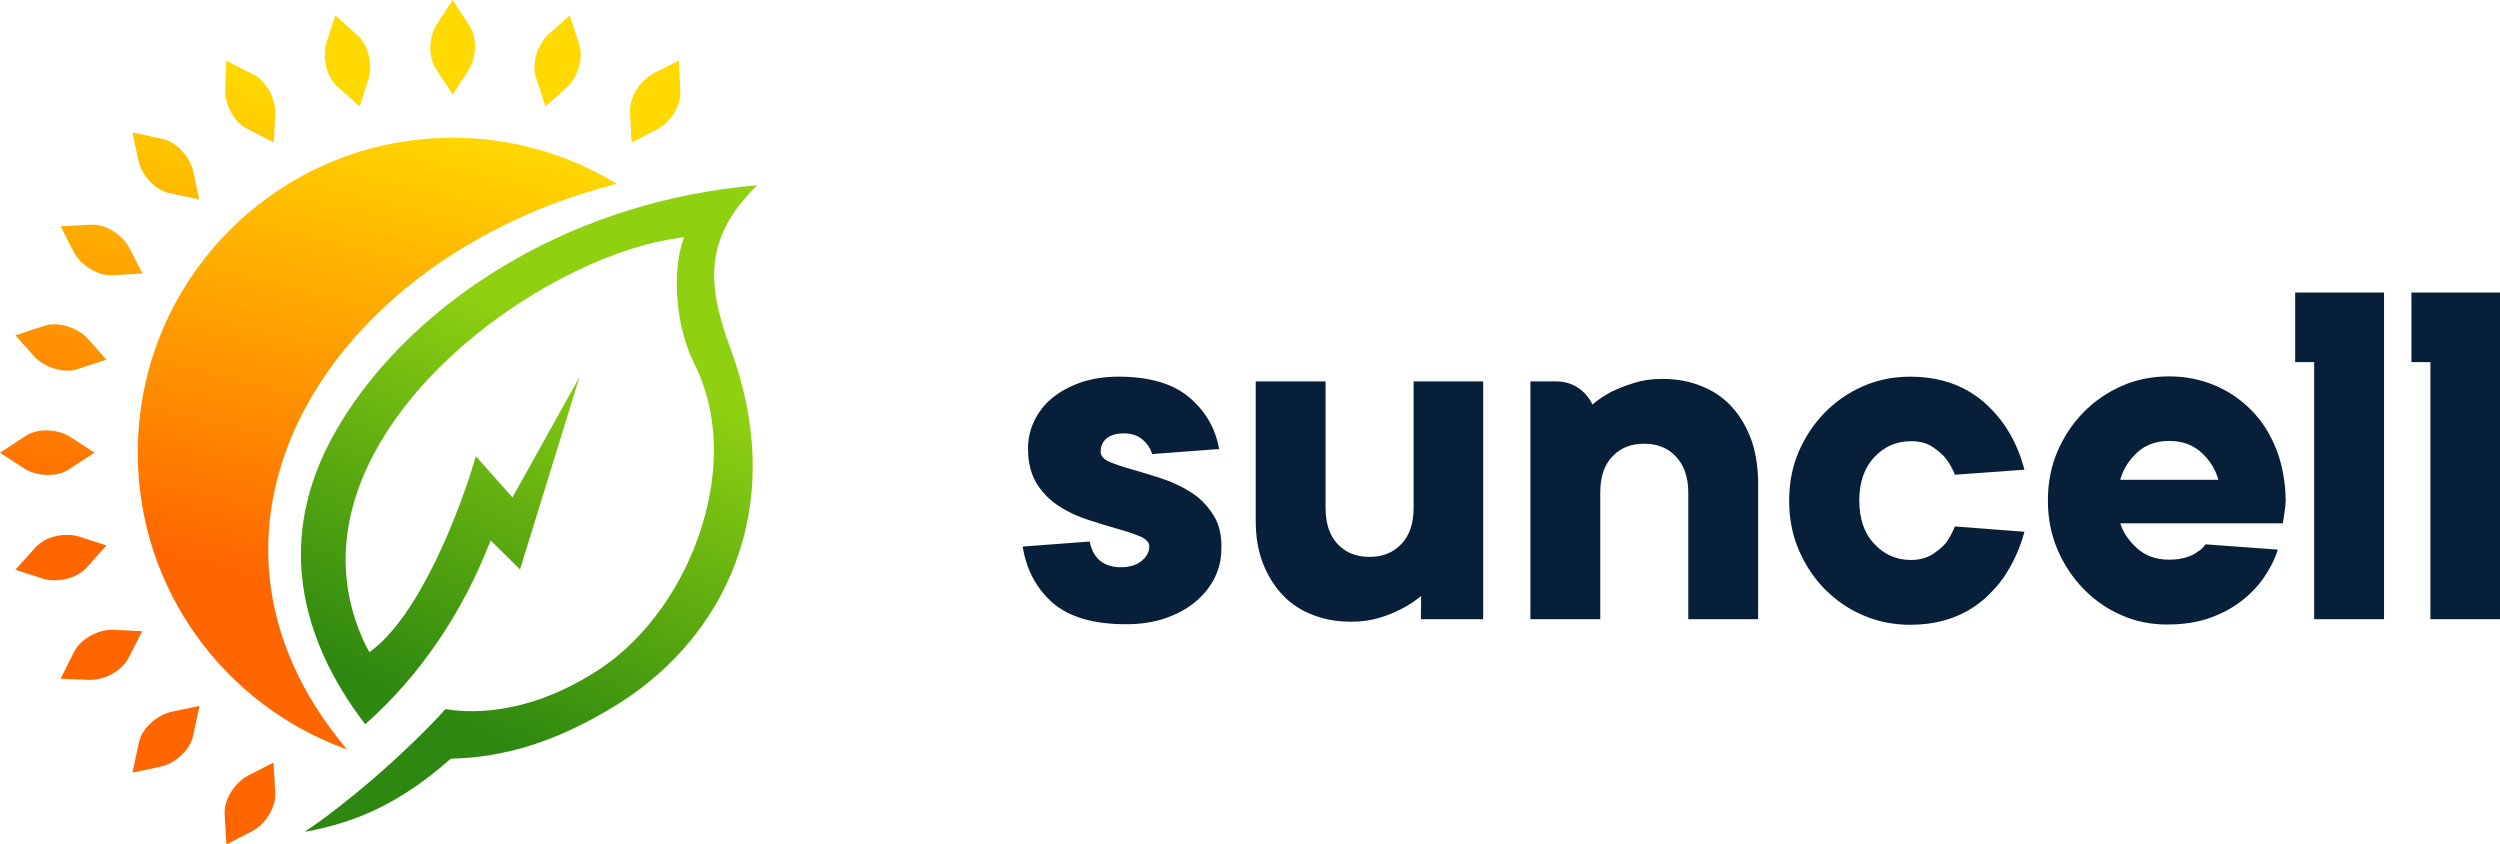 <?xml version="1.0" encoding="utf-8"?>
<!-- Generator: Adobe Illustrator 25.2.3, SVG Export Plug-In . SVG Version: 6.00 Build 0)  -->
<svg version="1.1" id="Calque_1" xmlns="http://www.w3.org/2000/svg" xmlns:xlink="http://www.w3.org/1999/xlink" x="0px" y="0px"
	 viewBox="0 0 894.7 302.2" style="enable-background:new 0 0 894.7 302.2;" xml:space="preserve">
<style type="text/css">
	.st0{fill:#081F39;}
	.st1{clip-path:url(#SVGID_2_);fill:url(#SVGID_3_);}
	.st2{clip-path:url(#SVGID_5_);fill:url(#SVGID_6_);}
</style>
<path class="st0" d="M863,104.7v24.9h6.8v92h25V104.7H863z M821.4,104.7v24.9h6.8v92h25V104.7H821.4z M758.8,171.7
	c1-3.7,3-6.9,6-9.7c3-2.8,6.9-4.2,11.5-4.2c4.7,0,8.5,1.4,11.6,4.2c3,2.8,5,6,6,9.7H758.8z M814.7,160.9c-2.2-5.5-5.1-10.2-8.9-14
	c-3.8-3.9-8.2-6.9-13.2-9c-5-2.1-10.5-3.2-16.3-3.2c-6,0-11.7,1.1-16.9,3.4c-5.2,2.3-9.8,5.4-13.8,9.5c-3.9,4-7,8.7-9.3,14
	c-2.3,5.4-3.4,11.2-3.4,17.5c0,6.3,1.1,12.1,3.4,17.5c2.3,5.4,5.4,10.1,9.3,14.1c3.9,4,8.4,7.2,13.5,9.4c5.1,2.3,10.6,3.4,16.4,3.4
	c5.6,0,10.5-0.7,14.9-2.2c4.4-1.5,8.2-3.5,11.5-6c3.3-2.5,6.1-5.4,8.3-8.6c2.2-3.2,3.9-6.5,5-10l-25.9-1.9c-0.7,1.1-1.7,2-3,2.8
	c-1,0.7-2.3,1.4-4,1.9c-1.7,0.5-3.7,0.8-6,0.8c-4.7,0-8.5-1.4-11.5-4.1c-3-2.7-5-5.7-6-8.9H817c0.1-0.9,0.3-1.8,0.4-2.8
	c0.1-0.9,0.3-1.7,0.4-2.7c0.1-0.9,0.2-1.9,0.2-2.9C817.9,172.4,816.8,166.4,814.7,160.9z M696.3,194.4c-1.2,1.5-2.9,2.8-4.9,4.1
	c-2,1.2-4.6,1.9-7.5,1.9c-5.2,0-9.5-1.9-13.1-5.7c-3.6-3.8-5.4-9-5.4-15.6c0-6.5,1.8-11.7,5.4-15.5c3.6-3.8,7.9-5.7,13.1-5.7
	c2.9,0,5.5,0.6,7.5,1.9c2,1.3,3.7,2.7,4.9,4.2c1.3,1.7,2.5,3.7,3.3,5.9l24.9-1.8c-1.6-6.2-4.1-11.7-7.6-16.6
	c-1.5-2.1-3.2-4.1-5.3-6.1c-2-2-4.4-3.8-7.1-5.4c-2.7-1.6-5.8-2.9-9.3-3.8c-3.4-0.9-7.3-1.4-11.5-1.4c-6,0-11.7,1.1-16.9,3.4
	c-5.2,2.3-9.8,5.4-13.8,9.5c-3.9,4-7,8.7-9.3,14c-2.3,5.4-3.4,11.2-3.4,17.5c0,6.3,1.1,12.1,3.4,17.5c2.3,5.4,5.4,10.1,9.3,14.1
	c4,4,8.5,7.2,13.8,9.4c5.2,2.3,10.9,3.4,16.9,3.4c4.2,0,8-0.5,11.5-1.4c3.5-0.9,6.5-2.2,9.3-3.8c2.7-1.6,5.1-3.4,7.1-5.4
	c2-2,3.8-4,5.3-6.1c3.4-5,6-10.5,7.6-16.6l-24.9-1.9C698.7,190.7,697.6,192.7,696.3,194.4z M626.5,156.7c-1.7-4.4-4-8.2-7-11.4
	c-3-3.2-6.6-5.6-10.8-7.2c-4.2-1.7-8.8-2.5-13.9-2.5c-3.7,0-7.1,0.5-10.2,1.5c-3.1,1-5.7,2-7.9,3.1c-2.6,1.4-4.9,2.9-6.8,4.6
	c-2.3-5.1-7.3-8.3-12.8-8.3h-9.4v85.1h25v-45.3c0-5.5,1.4-9.9,4.3-12.9c2.9-3.1,6.7-4.6,11.4-4.6c4.7,0,8.5,1.5,11.4,4.6
	c2.9,3.1,4.4,7.4,4.4,12.9v45.3h25v-49.9C629,166.1,628.2,161.1,626.5,156.7z M505.9,136.5v45.3c0,5.6-1.5,9.9-4.4,12.9
	c-2.9,3.1-6.7,4.6-11.4,4.6c-4.7,0-8.5-1.5-11.4-4.6c-2.9-3.1-4.3-7.4-4.3-12.9v-45.3h-25v49.9c0,5.6,0.8,10.5,2.5,15
	c1.7,4.4,4,8.2,7,11.4c3,3.2,6.6,5.6,10.8,7.2c4.2,1.7,8.8,2.5,13.9,2.5c3.7,0,7.1-0.5,10.1-1.4c3-0.9,5.6-2,7.9-3.2
	c2.6-1.3,4.9-2.9,7-4.6l-0.1,8.3h22.3v-85.1H505.9z M434.1,184.1c-2.2-3.4-4.8-6-8-8c-3.2-2-6.7-3.7-10.5-4.9
	c-3.8-1.2-7.2-2.3-10.5-3.2c-3.2-0.9-5.9-1.8-8-2.7c-2.1-0.9-3.2-2.1-3.2-3.7c0-1.9,0.7-3.4,2-4.6c1.4-1.2,3.5-1.9,6.3-1.9
	c2.8,0,5.1,0.8,6.8,2.3c1.7,1.5,2.8,3.2,3.3,5.1l24-1.8c-1.3-7.4-4.9-13.6-10.7-18.5c-5.8-4.9-14.2-7.4-25.3-7.4
	c-5,0-9.6,0.7-13.6,2.1c-4,1.4-7.4,3.3-10.2,5.6c-2.8,2.3-4.9,5.1-6.4,8.2c-1.5,3.2-2.2,6.4-2.2,9.9c0,5,1.1,9.2,3.2,12.6
	c2.1,3.3,4.8,6,8,8c3.2,2.1,6.7,3.7,10.5,4.9c3.8,1.2,7.2,2.3,10.5,3.2c3.2,0.9,5.9,1.8,8,2.7c2.1,0.9,3.2,2.1,3.2,3.6
	c0,1.9-0.9,3.6-2.7,5.1c-1.8,1.5-4.3,2.3-7.5,2.3c-3.2,0-5.8-0.9-7.6-2.5c-1.9-1.7-3-3.9-3.5-6.7l-24,1.8c1.3,8.4,5,15.1,10.8,20.2
	c5.8,5,14.6,7.6,26.1,7.6c5.3,0,10.1-0.7,14.3-2.2c4.3-1.5,7.9-3.5,10.8-6c3-2.5,5.2-5.4,6.8-8.6c1.5-3.2,2.3-6.5,2.3-10
	C437.3,191.6,436.3,187.4,434.1,184.1z"/>
<g>
	<defs>
		<path id="SVGID_1_" d="M108,205.5c1.8,20.1,10.9,38.3,22.7,53.7c19.8-17.5,34.8-40.1,44.4-64.6l0.5-1.2l10.5,10.4l21.3-68.9
			l-24,43.1l-13.1-14.7c-6,20.5-20.5,57.6-38.1,70.1l-1.4-2.6c-3.6-7.5-5.7-14.9-6.6-22.3c-2.9-23.8,7.1-46.6,23.1-66.1
			c16-19.4,38-35.4,59.3-45.6c13.1-6.3,25.8-10.3,36.8-11.7l1.4-0.2l-0.4,1.3c-2.1,6.1-2.6,13.9-1.9,21.7c0.7,8,2.8,15.9,5.9,22.1
			c8.9,17.5,8.9,38.5,2.9,58c-6.4,21-19.8,40.2-36.3,51.2c-8.9,5.9-18.5,10.5-28.4,13c-9,2.3-18.2,3-27.2,1.6
			c-6,6.7-16,16.5-27,25.9c-7.7,6.6-15.9,13-23.4,18c9.7-1.7,18.4-4.5,26.4-8.4c9.1-4.5,17.5-10.3,25.7-17.6l0.6-0.2
			c8.6-0.2,17.8-1.5,27.8-4.6c10-3.1,20.6-8,32.1-15.2c20.5-13,36-32,43.2-54.9c6.7-21,6.4-45.4-3.2-71.6c-4.1-11-6.8-21.1-5.8-31
			c1-9.3,5.4-18.4,15.2-27.9c-32.9,2.8-62,12.6-86.1,26.2c-28.4,16-50,37.3-63.1,59C110.2,170.5,106.5,188.7,108,205.5"/>
	</defs>
	<clipPath id="SVGID_2_">
		<use xlink:href="#SVGID_1_"  style="overflow:visible;"/>
	</clipPath>
	<linearGradient id="SVGID_3_" gradientUnits="userSpaceOnUse" x1="155.222" y1="255.721" x2="215.202" y2="124.651">
		<stop  offset="0" style="stop-color:#2D8710"/>
		<stop  offset="1" style="stop-color:#8FD011"/>
	</linearGradient>
	<rect x="106.5" y="66.2" class="st1" width="164.8" height="231.6"/>
</g>
<g>
	<defs>
		<path id="SVGID_4_" d="M162,0l6,9.2c2.8,4.2,2.6,11.5-0.5,16.2l-5.5,8.4l-6-9.2c-2.8-4.2-2.6-11.5,0.5-16.2L162,0z M203.9,5.5
			l3.4,10.4c1.6,4.8-0.5,11.8-4.6,15.5l-7.5,6.7l-3.4-10.4c-1.6-4.8,0.5-11.8,4.6-15.5L203.9,5.5z M242.9,21.7l0.6,10.9
			c0.3,5.1-3.5,11.2-8.5,13.8l-9,4.6L225.5,40c-0.3-5.1,3.5-11.2,8.5-13.8L242.9,21.7z M120,5.5l8.1,7.3c3.8,3.4,5.4,10.5,3.7,15.7
			l-3.1,9.6l-8.1-7.3c-3.8-3.4-5.4-10.5-3.7-15.7L120,5.5z M81,21.7l9.8,5c4.5,2.3,8,8.7,7.7,14.2l-0.5,10.1l-9.7-5
			c-4.5-2.3-8-8.7-7.7-14.2L81,21.7z M47.4,47.4l10.7,2.3c5,1,9.9,6.3,11.1,11.8l2.1,9.9l-10.7-2.3c-5-1-9.9-6.3-11.1-11.8
			L47.4,47.4z M21.7,81l10.9-0.6c5.1-0.3,11.2,3.5,13.8,8.5l4.6,9L40,98.5C35,98.7,28.8,94.9,26.3,90L21.7,81z M5.5,120l10.4-3.4
			c4.8-1.6,11.8,0.5,15.5,4.6l6.7,7.5l-10.4,3.4c-4.8,1.6-11.8-0.5-15.5-4.6L5.5,120z M0,162l9.2-6c4.2-2.8,11.5-2.6,16.2,0.5
			l8.4,5.5l-9.2,6c-4.2,2.8-11.5,2.6-16.2-0.5L0,162z M5.5,203.9l7.3-8.1c3.4-3.8,10.5-5.4,15.7-3.7l9.6,3.1l-7.3,8.1
			c-3.4,3.8-10.5,5.4-15.7,3.7L5.5,203.9z M21.7,242.9l4.9-9.8c2.3-4.5,8.7-8,14.2-7.7l10.1,0.5l-5,9.7c-2.3,4.5-8.7,8-14.2,7.7
			L21.7,242.9z M47.4,276.5l2.3-10.7c1-5,6.3-9.9,11.8-11.1l9.9-2.1l-2.3,10.7c-1,5-6.3,10-11.8,11.1L47.4,276.5z M81,302.2
			l-0.6-10.9c-0.3-5.1,3.5-11.2,8.5-13.8l9-4.6l0.6,10.9c0.3,5.1-3.5,11.3-8.5,13.8L81,302.2z M162,49.3c21.5,0,41.6,6,58.7,16.5
			c-102.6,26-163.7,122.9-96.5,202.4C80.5,252.6,49.3,210.9,49.3,162C49.3,99.7,99.7,49.3,162,49.3z"/>
	</defs>
	<clipPath id="SVGID_5_">
		<use xlink:href="#SVGID_4_"  style="overflow:visible;"/>
	</clipPath>
	<linearGradient id="SVGID_6_" gradientUnits="userSpaceOnUse" x1="107.707" y1="210.048" x2="148.527" y2="40.568">
		<stop  offset="0" style="stop-color:#FF6600"/>
		<stop  offset="1" style="stop-color:#FFD900"/>
	</linearGradient>
	<rect class="st2" width="243.8" height="302.2"/>
</g>
</svg>

